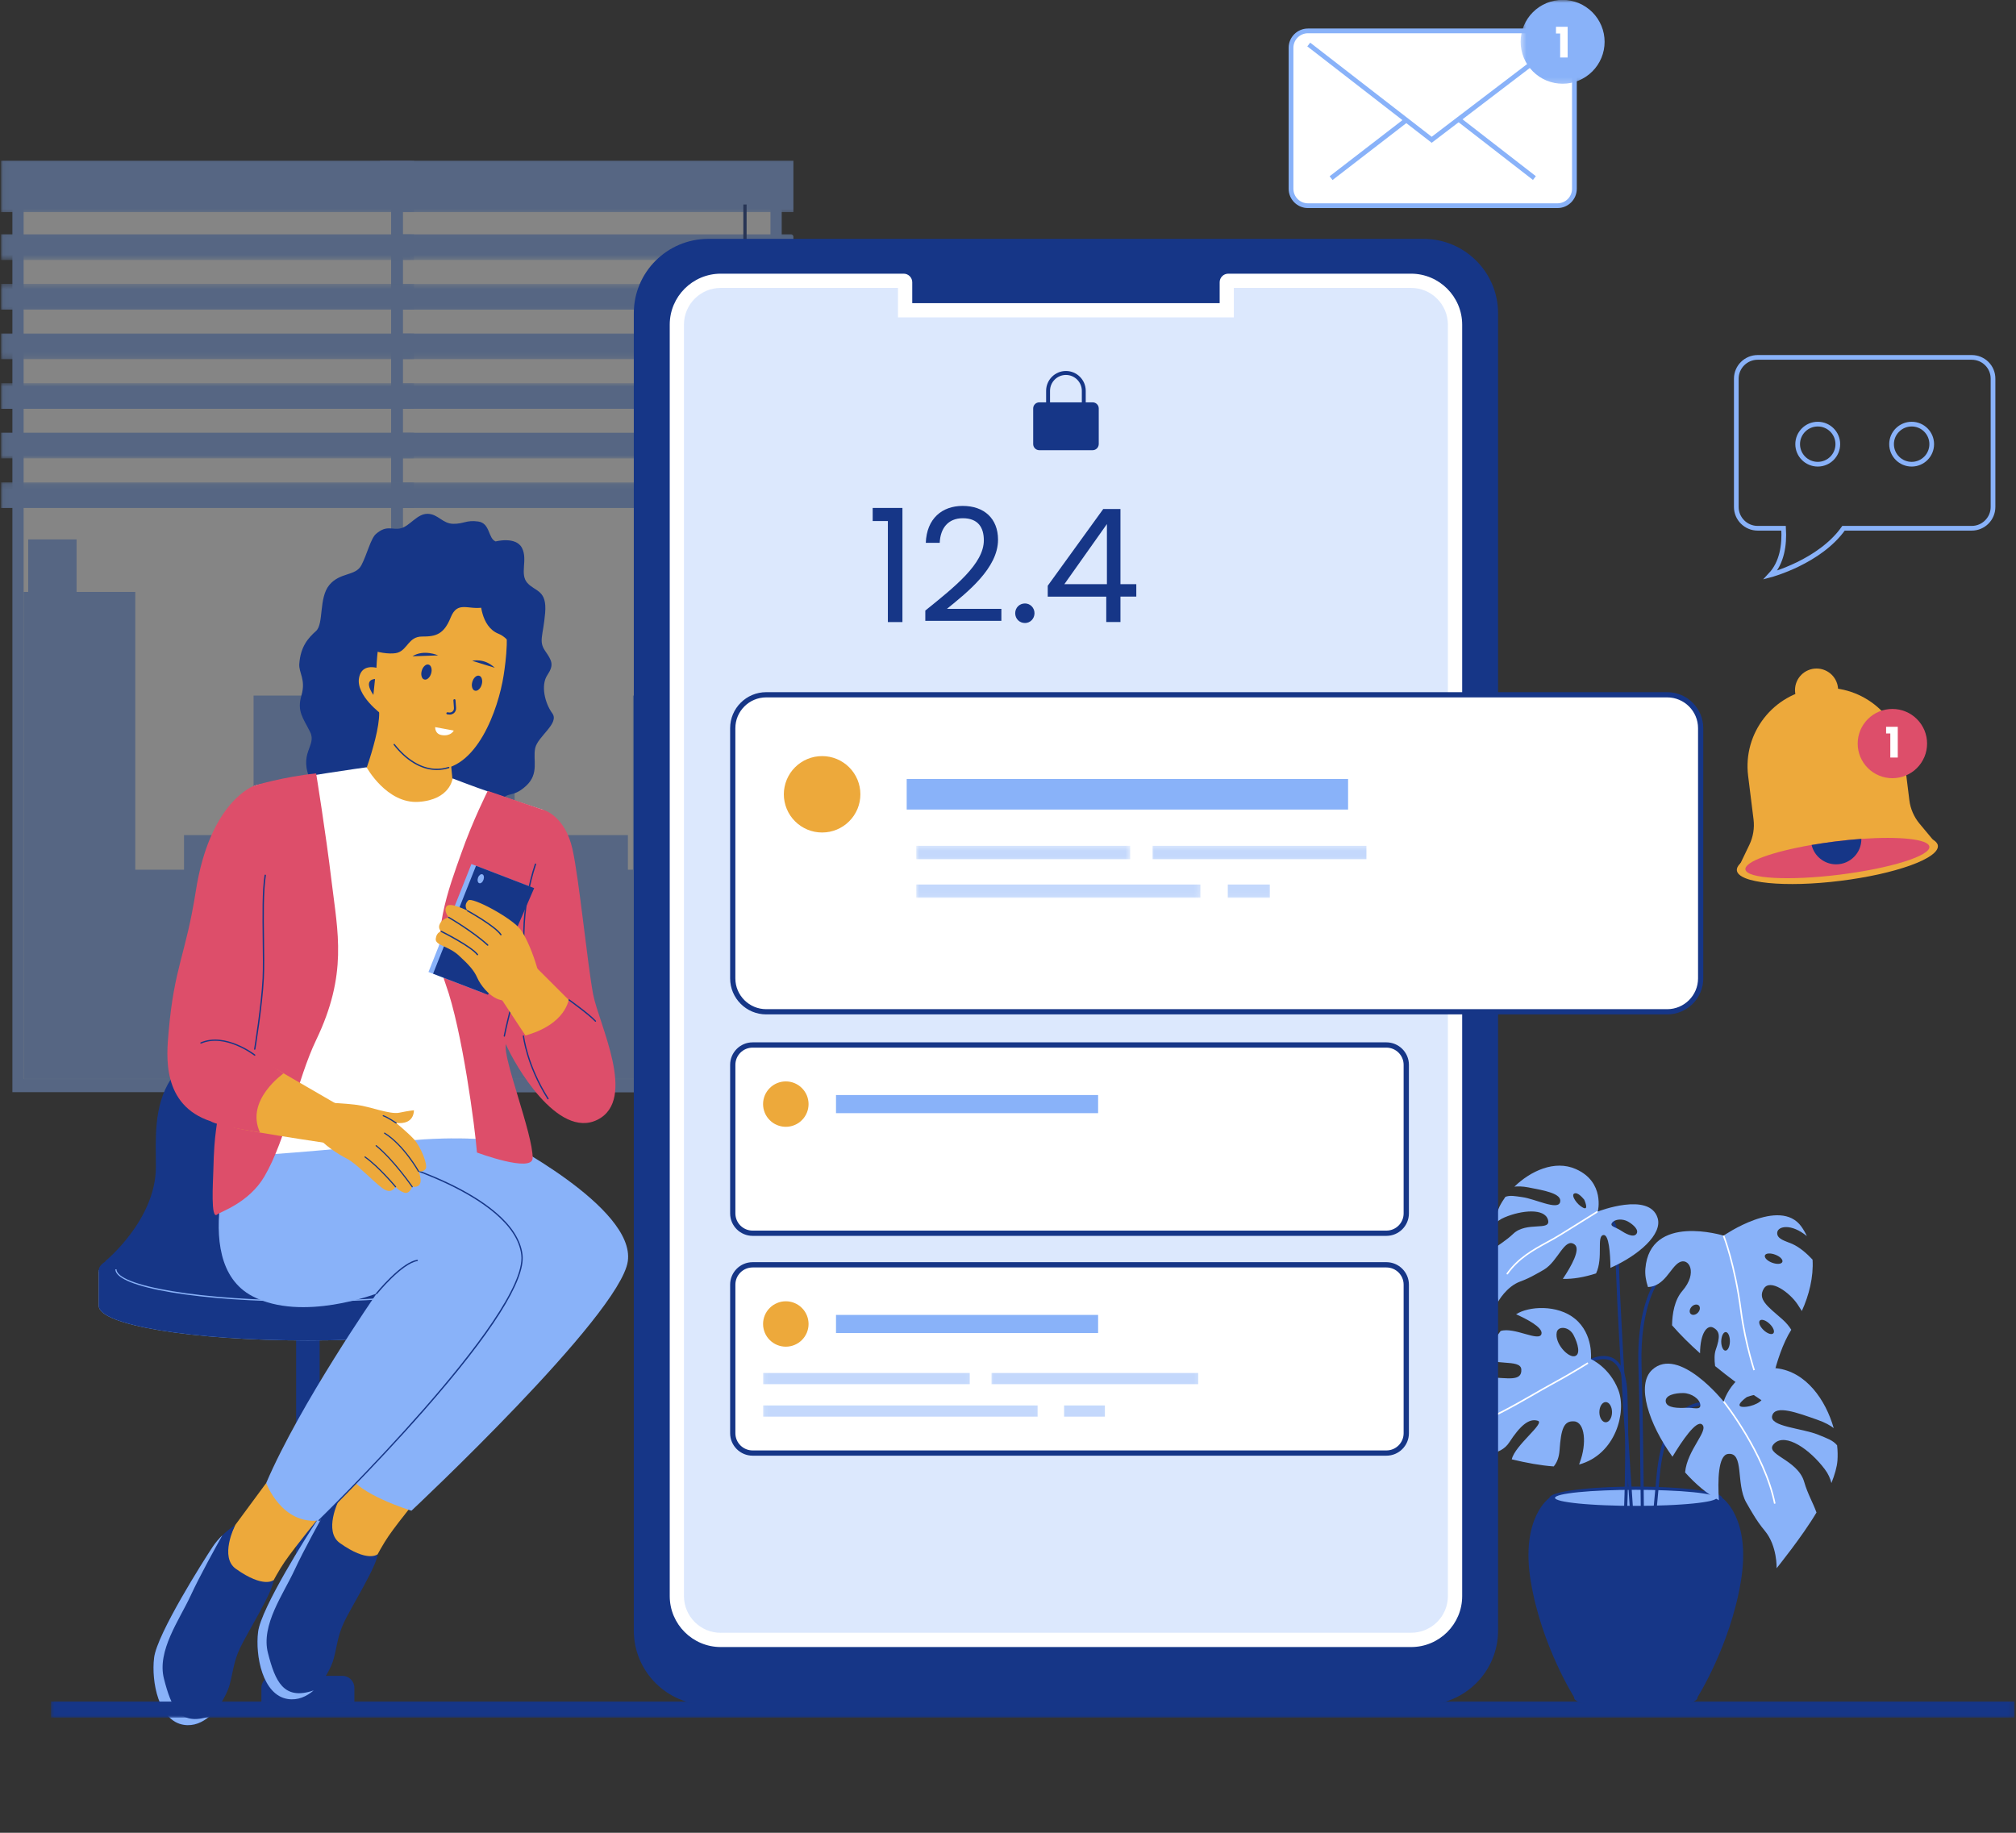 <svg width="352" height="320" viewBox="0 0 352 320" fill="none" xmlns="http://www.w3.org/2000/svg">
<rect x="0" y="0" width="352" height="320" fill="#333333" stroke="none"/>
<path d="M242.529 93.989V96.198H232.836V102.479C233.669 101.349 235.435 100.468 237.393 100.468C242.247 100.468 243.794 103.974 243.794 107.057C243.794 110.916 241.643 114.01 236.971 114.01C232.992 114.01 230.596 111.776 230.102 108.552H232.56C233.029 110.646 234.654 111.885 237.008 111.885C240.044 111.885 241.393 109.838 241.393 107.114C241.393 104.276 239.93 102.619 237.029 102.619C235.018 102.619 233.555 103.672 232.888 105.239H230.513V93.989H242.529Z" fill="#163687"/>
<path d="M271.943 35.917H228.375C226.745 35.917 225.422 34.599 225.422 32.974V8.349C225.422 6.724 226.745 5.406 228.375 5.406H271.943C273.573 5.406 274.896 6.724 274.896 8.349V32.974C274.901 34.599 273.578 35.917 271.943 35.917Z" fill="white"/>
<path d="M271.943 36.328H228.375C226.516 36.328 225 34.817 225 32.963V8.343C225 6.489 226.516 4.979 228.375 4.979H271.943C273.802 4.979 275.312 6.489 275.312 8.343V32.963C275.312 34.817 273.802 36.328 271.943 36.328ZM228.375 5.807C226.974 5.807 225.833 6.947 225.833 8.343V32.963C225.833 34.359 226.974 35.499 228.375 35.499H271.943C273.339 35.499 274.484 34.359 274.484 32.963V8.343C274.484 6.947 273.339 5.807 271.943 5.807H228.375Z" fill="#89B2F9"/>
<path d="M249.977 24.932L228.258 8.094L228.768 7.448L249.977 23.88L271.56 7.438L272.06 8.094L249.977 24.932Z" fill="#89B2F9"/>
<path d="M232.156 30.776L245.24 20.688L245.745 21.344L232.667 31.432L232.156 30.776Z" fill="#89B2F9"/>
<path d="M254.43 21.156L254.94 20.505L268.164 30.76L267.659 31.416L254.43 21.156Z" fill="#89B2F9"/>
<mask id="mask0_746_9389" style="mask-type:luminance" maskUnits="userSpaceOnUse" x="265" y="0" width="17" height="15">
<path d="M265.484 0H281.484V14.797H265.484V0Z" fill="white"/>
</mask>
<g mask="url(#mask0_746_9389)">
<path d="M280.169 7.302C280.169 7.782 280.122 8.256 280.029 8.729C279.935 9.198 279.794 9.657 279.612 10.099C279.424 10.547 279.201 10.969 278.935 11.365C278.664 11.766 278.362 12.136 278.023 12.474C277.68 12.813 277.31 13.12 276.909 13.386C276.508 13.651 276.086 13.88 275.643 14.063C275.195 14.245 274.737 14.386 274.268 14.479C273.794 14.573 273.32 14.62 272.836 14.62C272.357 14.62 271.878 14.573 271.409 14.479C270.935 14.386 270.477 14.245 270.029 14.063C269.586 13.88 269.164 13.651 268.763 13.386C268.362 13.12 267.992 12.813 267.654 12.474C267.31 12.136 267.008 11.766 266.742 11.365C266.471 10.969 266.247 10.547 266.065 10.099C265.878 9.657 265.742 9.198 265.648 8.729C265.555 8.256 265.508 7.782 265.508 7.302C265.508 6.818 265.555 6.344 265.648 5.875C265.742 5.401 265.878 4.943 266.065 4.5C266.247 4.058 266.471 3.636 266.742 3.235C267.008 2.834 267.31 2.464 267.654 2.125C267.992 1.787 268.362 1.485 268.763 1.214C269.164 0.948 269.586 0.724 270.029 0.537C270.477 0.354 270.935 0.214 271.409 0.12C271.878 0.026 272.357 -0.021 272.836 -0.021C273.32 -0.021 273.794 0.026 274.268 0.12C274.737 0.214 275.195 0.354 275.643 0.537C276.086 0.724 276.508 0.948 276.909 1.214C277.31 1.485 277.68 1.787 278.023 2.125C278.362 2.464 278.664 2.834 278.935 3.235C279.201 3.636 279.424 4.058 279.612 4.5C279.794 4.943 279.935 5.401 280.029 5.875C280.122 6.344 280.169 6.818 280.169 7.302Z" fill="#89B2F9"/>
</g>
<path d="M272.409 5.849H271.68V4.677H273.716V10.041H272.409V5.849Z" fill="white"/>
<path d="M344.263 62.4H306.898C304.841 62.4 303.164 64.067 303.164 66.119V88.515C303.164 90.567 304.841 92.234 306.898 92.234H311.419C311.602 95.203 311.122 98.265 309.128 100.39C309.128 100.39 317.721 98.124 321.883 92.234H344.263C346.32 92.234 347.987 90.567 347.987 88.515V66.119C347.997 64.057 346.326 62.4 344.263 62.4ZM317.388 81.051C315.456 81.051 313.878 79.484 313.878 77.546C313.878 75.619 315.456 74.051 317.388 74.051C319.32 74.051 320.888 75.619 320.888 77.546C320.888 79.484 319.32 81.051 317.388 81.051ZM333.784 81.051C331.852 81.051 330.273 79.484 330.273 77.546C330.273 75.619 331.852 74.051 333.784 74.051C335.716 74.051 337.284 75.619 337.284 77.546C337.284 79.484 335.716 81.051 333.784 81.051Z" stroke="#89B2F9" stroke-width="0.821" stroke-miterlimit="10"/>
<path d="M320.94 120.484C320.94 120.979 320.846 121.458 320.654 121.922C320.466 122.38 320.19 122.786 319.841 123.14C319.487 123.489 319.081 123.76 318.617 123.953C318.159 124.146 317.674 124.239 317.18 124.239C316.68 124.239 316.201 124.146 315.737 123.953C315.273 123.76 314.867 123.489 314.518 123.14C314.164 122.786 313.893 122.38 313.701 121.922C313.508 121.458 313.414 120.979 313.414 120.484C313.414 119.984 313.508 119.505 313.701 119.041C313.893 118.583 314.164 118.177 314.518 117.823C314.867 117.474 315.273 117.203 315.737 117.01C316.201 116.817 316.68 116.724 317.18 116.724C317.674 116.724 318.159 116.817 318.617 117.01C319.081 117.203 319.487 117.474 319.841 117.823C320.19 118.177 320.466 118.583 320.654 119.041C320.846 119.505 320.94 119.984 320.94 120.484Z" fill="#EDA93B"/>
<path d="M338.357 147.646L335.164 143.818C334.185 142.641 333.565 141.214 333.378 139.703L332.435 132.094C331.503 124.594 324.659 119.266 317.143 120.193C309.633 121.12 304.299 127.958 305.227 135.453L306.174 143.068C306.362 144.578 306.107 146.115 305.451 147.49L303.289 151.99L338.357 147.646Z" fill="#EDA93B"/>
<path d="M338.358 147.646C338.389 147.906 338.306 148.182 338.113 148.464C337.921 148.75 337.619 149.037 337.207 149.333C336.801 149.63 336.285 149.927 335.676 150.224C335.061 150.521 334.358 150.813 333.567 151.099C332.775 151.38 331.91 151.656 330.968 151.922C330.03 152.188 329.035 152.432 327.983 152.667C326.931 152.896 325.843 153.109 324.718 153.297C323.593 153.49 322.457 153.656 321.306 153.797C320.155 153.943 319.009 154.057 317.874 154.146C316.738 154.234 315.629 154.297 314.551 154.328C313.478 154.359 312.452 154.359 311.473 154.333C310.499 154.307 309.593 154.25 308.754 154.167C307.916 154.083 307.166 153.974 306.499 153.833C305.832 153.698 305.259 153.537 304.791 153.349C304.317 153.162 303.957 152.953 303.697 152.724C303.442 152.495 303.296 152.25 303.264 151.99C303.233 151.729 303.311 151.453 303.504 151.172C303.697 150.885 303.999 150.594 304.41 150.302C304.822 150.005 305.332 149.708 305.947 149.412C306.561 149.115 307.264 148.823 308.056 148.537C308.848 148.25 309.712 147.979 310.65 147.714C311.593 147.448 312.587 147.203 313.639 146.969C314.692 146.74 315.78 146.526 316.9 146.333C318.025 146.146 319.166 145.979 320.317 145.833C321.468 145.693 322.613 145.578 323.749 145.49C324.884 145.401 325.994 145.339 327.067 145.307C328.145 145.276 329.171 145.276 330.145 145.302C331.124 145.328 332.03 145.38 332.869 145.469C333.707 145.552 334.457 145.662 335.124 145.802C335.791 145.938 336.358 146.099 336.832 146.287C337.301 146.474 337.666 146.682 337.921 146.912C338.181 147.141 338.322 147.385 338.358 147.646Z" fill="#EDA93B"/>
<path d="M336.874 147.828C337.072 149.427 330.046 151.62 321.176 152.719C312.306 153.818 304.952 153.406 304.754 151.797C304.592 150.453 309.488 148.703 316.301 147.526C317.618 147.297 319.014 147.088 320.452 146.906C322.025 146.713 323.546 146.573 324.988 146.463C331.707 146 336.717 146.505 336.874 147.828Z" fill="#DD4E6A"/>
<path d="M325 146.463V146.515C325 148.942 323.026 150.911 320.594 150.911C318.516 150.911 316.766 149.468 316.312 147.531C317.625 147.301 319.026 147.098 320.464 146.916C322.031 146.713 323.552 146.572 325 146.463Z" fill="#163687"/>
<path d="M336.474 129.828C336.474 130.224 336.438 130.62 336.359 131.005C336.281 131.396 336.167 131.776 336.016 132.141C335.859 132.505 335.672 132.854 335.453 133.188C335.234 133.516 334.979 133.823 334.698 134.104C334.417 134.385 334.115 134.635 333.781 134.854C333.453 135.073 333.104 135.26 332.734 135.411C332.37 135.568 331.99 135.682 331.599 135.755C331.208 135.833 330.812 135.875 330.417 135.875C330.021 135.875 329.625 135.833 329.234 135.755C328.844 135.682 328.464 135.568 328.099 135.411C327.729 135.26 327.38 135.073 327.052 134.854C326.719 134.635 326.417 134.385 326.135 134.104C325.854 133.823 325.599 133.516 325.38 133.188C325.156 132.854 324.974 132.505 324.818 132.141C324.667 131.776 324.552 131.396 324.474 131.005C324.396 130.62 324.359 130.224 324.359 129.828C324.359 129.432 324.396 129.036 324.474 128.646C324.552 128.26 324.667 127.88 324.818 127.51C324.974 127.146 325.156 126.797 325.38 126.469C325.599 126.135 325.854 125.833 326.135 125.552C326.417 125.271 326.719 125.021 327.052 124.797C327.38 124.578 327.729 124.391 328.099 124.24C328.464 124.089 328.844 123.974 329.234 123.896C329.625 123.818 330.021 123.781 330.417 123.781C330.812 123.781 331.208 123.818 331.599 123.896C331.99 123.974 332.37 124.089 332.734 124.24C333.104 124.391 333.453 124.578 333.781 124.797C334.115 125.021 334.417 125.271 334.698 125.552C334.979 125.833 335.234 126.135 335.453 126.469C335.672 126.797 335.859 127.146 336.016 127.51C336.167 127.88 336.281 128.26 336.359 128.646C336.438 129.036 336.474 129.432 336.474 129.828Z" fill="#DD4E6A"/>
<path d="M330.055 128.062H329.32V126.896H331.357V132.265H330.055V128.062Z" fill="white"/>
<path d="M296.396 296.404C296.396 296.534 296.323 296.664 296.188 296.789C296.047 296.914 295.844 297.039 295.573 297.159C295.302 297.273 294.969 297.388 294.578 297.497C294.182 297.602 293.734 297.701 293.234 297.794C292.734 297.883 292.188 297.966 291.599 298.039C291.01 298.107 290.391 298.169 289.734 298.216C289.083 298.268 288.406 298.305 287.714 298.331C287.021 298.357 286.318 298.367 285.609 298.367C284.901 298.367 284.203 298.357 283.505 298.331C282.812 298.305 282.135 298.268 281.484 298.216C280.828 298.169 280.208 298.107 279.62 298.039C279.031 297.966 278.484 297.883 277.984 297.794C277.484 297.701 277.036 297.602 276.646 297.497C276.25 297.388 275.917 297.273 275.646 297.159C275.375 297.039 275.172 296.914 275.031 296.789C274.896 296.664 274.828 296.534 274.828 296.404C274.828 296.279 274.896 296.148 275.031 296.023C275.172 295.898 275.375 295.773 275.646 295.654C275.917 295.539 276.25 295.424 276.646 295.315C277.036 295.211 277.484 295.112 277.984 295.018C278.484 294.93 279.031 294.846 279.62 294.773C280.208 294.706 280.828 294.643 281.484 294.596C282.135 294.544 282.812 294.508 283.505 294.482C284.203 294.456 284.901 294.445 285.609 294.445C286.318 294.445 287.021 294.456 287.714 294.482C288.406 294.508 289.083 294.544 289.734 294.596C290.391 294.643 291.01 294.706 291.599 294.773C292.188 294.846 292.734 294.93 293.234 295.018C293.734 295.112 294.182 295.211 294.578 295.315C294.969 295.424 295.302 295.539 295.573 295.654C295.844 295.773 296.047 295.898 296.188 296.023C296.323 296.148 296.396 296.279 296.396 296.404Z" fill="#163687"/>
<path d="M270.546 261.519C270.546 261.519 265.395 264.977 267.296 276.222C269.192 287.472 274.895 296.404 274.895 296.404H296.343C296.343 296.404 302.046 287.461 303.942 276.222C305.843 264.982 300.687 261.519 300.687 261.519H270.546Z" fill="#163687"/>
<path d="M300.682 261.519C300.682 261.649 300.583 261.779 300.391 261.904C300.198 262.029 299.911 262.154 299.536 262.269C299.156 262.389 298.693 262.503 298.141 262.613C297.594 262.717 296.969 262.816 296.271 262.91C295.568 262.998 294.807 263.081 293.984 263.149C293.161 263.222 292.297 263.285 291.38 263.331C290.469 263.383 289.526 263.42 288.552 263.446C287.583 263.472 286.604 263.482 285.615 263.482C284.625 263.482 283.646 263.472 282.677 263.446C281.708 263.42 280.766 263.383 279.849 263.331C278.938 263.285 278.068 263.222 277.245 263.149C276.422 263.081 275.661 262.998 274.964 262.91C274.26 262.816 273.635 262.717 273.089 262.613C272.536 262.503 272.073 262.389 271.698 262.269C271.318 262.154 271.031 262.029 270.839 261.904C270.646 261.779 270.547 261.649 270.547 261.519C270.547 261.394 270.646 261.264 270.839 261.139C271.031 261.014 271.318 260.889 271.698 260.769C272.073 260.654 272.536 260.54 273.089 260.43C273.635 260.326 274.26 260.227 274.964 260.133C275.661 260.045 276.422 259.962 277.245 259.889C278.068 259.821 278.938 259.758 279.849 259.712C280.766 259.66 281.708 259.623 282.677 259.597C283.646 259.571 284.625 259.561 285.615 259.561C286.604 259.561 287.583 259.571 288.552 259.597C289.526 259.623 290.469 259.66 291.38 259.712C292.297 259.758 293.161 259.821 293.984 259.889C294.807 259.962 295.568 260.045 296.271 260.133C296.969 260.227 297.594 260.326 298.141 260.43C298.693 260.54 299.156 260.654 299.536 260.769C299.911 260.889 300.198 261.014 300.391 261.139C300.583 261.264 300.682 261.394 300.682 261.519Z" fill="#163687"/>
<path d="M299.716 261.518C299.716 261.612 299.628 261.706 299.445 261.794C299.263 261.883 298.997 261.971 298.643 262.06C298.289 262.143 297.857 262.221 297.341 262.299C296.826 262.378 296.242 262.445 295.586 262.513C294.93 262.576 294.221 262.638 293.451 262.685C292.68 262.737 291.867 262.784 291.008 262.815C290.154 262.852 289.273 262.878 288.362 262.898C287.456 262.914 286.539 262.924 285.612 262.924C284.685 262.924 283.768 262.914 282.862 262.898C281.951 262.878 281.07 262.852 280.216 262.815C279.362 262.784 278.544 262.737 277.779 262.685C277.008 262.638 276.294 262.576 275.638 262.513C274.987 262.445 274.398 262.378 273.883 262.299C273.372 262.221 272.935 262.143 272.581 262.06C272.227 261.971 271.961 261.883 271.779 261.794C271.596 261.706 271.508 261.612 271.508 261.518C271.508 261.43 271.596 261.336 271.779 261.247C271.961 261.159 272.227 261.07 272.581 260.982C272.935 260.898 273.372 260.815 273.883 260.742C274.398 260.664 274.987 260.591 275.638 260.529C276.294 260.461 277.008 260.404 277.779 260.352C278.544 260.305 279.362 260.258 280.216 260.227C281.07 260.19 281.951 260.164 282.862 260.143C283.768 260.128 284.685 260.117 285.612 260.117C286.539 260.117 287.456 260.128 288.362 260.143C289.273 260.164 290.154 260.19 291.008 260.227C291.867 260.258 292.68 260.305 293.451 260.352C294.221 260.404 294.93 260.461 295.586 260.529C296.242 260.591 296.826 260.664 297.341 260.742C297.857 260.815 298.289 260.898 298.643 260.982C298.997 261.07 299.263 261.159 299.445 261.247C299.628 261.336 299.716 261.43 299.716 261.518Z" fill="#89B2F9"/>
<path d="M300.878 216.18L300.863 216.732C300.811 216.721 295.904 216.633 291.899 220.628C290.743 221.784 289.774 223.154 288.993 224.732C288.779 225.159 288.582 225.602 288.399 226.06C287.087 229.357 286.483 233.461 286.618 238.31C287.045 253.695 287.102 275.018 287.102 277.018H286.55C286.561 275.06 286.503 253.758 286.066 238.326C285.91 232.758 286.717 228.159 288.451 224.586C288.628 224.201 288.837 223.82 289.04 223.461C289.738 222.247 290.571 221.164 291.514 220.216C295.701 216.076 300.665 216.175 300.878 216.18Z" fill="#163687"/>
<path d="M300.943 215.738C300.943 215.738 288.083 211.759 287.286 221.514C287.203 222.54 287.375 223.618 287.745 224.717C290.661 224.602 291.64 221.3 293.193 220.415C294.87 219.472 296.515 222.196 293.734 225.404C292.37 226.983 291.984 229.368 291.943 231.394C293.416 233.087 295.099 234.743 296.833 236.285C296.859 232.68 298.109 231.264 299.12 231.795C300.338 232.43 300.359 233.43 299.562 235.712C299.318 236.441 299.323 237.456 299.463 238.514C299.458 238.524 299.458 238.524 299.474 238.524C304.265 242.446 308.656 245.196 308.656 245.196C308.656 245.196 309.765 236.91 312.765 232.175C312.385 231.566 311.885 230.951 311.245 230.384C308.541 228.029 306.87 226.842 307.958 225.009C309.031 223.18 312.474 225.649 313.864 227.743C314.13 228.144 314.375 228.529 314.604 228.899C315.854 226.17 316.667 222.967 316.479 219.93C315.536 218.925 314.292 217.79 312.911 217.175C311.76 216.675 310.177 216.347 310.312 215.175C310.448 214.081 312.75 213.576 315.484 215.821C315.224 215.248 314.901 214.691 314.521 214.154C310.776 208.936 300.943 215.738 300.943 215.738ZM302.047 234.217C302.031 235.113 301.677 235.826 301.265 235.816C300.854 235.816 300.526 235.076 300.531 234.191C300.552 233.295 300.896 232.576 301.312 232.576C301.734 232.581 302.062 233.316 302.047 234.217ZM296.463 229.186C296.078 229.597 295.521 229.696 295.213 229.41C294.911 229.123 294.979 228.566 295.364 228.154C295.75 227.743 296.307 227.654 296.614 227.93C296.916 228.217 296.849 228.779 296.463 229.186ZM309.63 232.795C309.344 233.102 308.578 232.847 307.932 232.233C307.281 231.618 306.984 230.868 307.276 230.566C307.562 230.264 308.328 230.514 308.974 231.134C309.625 231.753 309.922 232.493 309.63 232.795ZM311.208 220.326C311.062 220.722 310.255 220.779 309.417 220.467C308.578 220.154 308.021 219.587 308.161 219.186C308.307 218.8 309.104 218.743 309.943 219.055C310.792 219.368 311.349 219.93 311.208 220.326Z" fill="#89B2F9"/>
<path d="M306.411 240.076C306.396 240.024 304.625 234.904 303.839 228.883C302.771 220.701 300.839 215.836 300.812 215.789L301.068 215.69C301.083 215.737 303.031 220.628 304.109 228.852C304.896 234.847 306.651 239.935 306.667 239.993L306.411 240.076Z" fill="white"/>
<path d="M300.422 245.217L300.198 245.717C300.177 245.712 297.453 244.56 294.823 246.113C292.062 247.738 290.375 251.602 289.802 257.597C288.781 268.191 288.526 272.472 288.469 274.175H287.922C287.979 272.441 288.234 268.107 289.25 257.55C289.849 251.357 291.625 247.352 294.552 245.639C297.432 243.946 300.297 245.159 300.422 245.217Z" fill="#163687"/>
<path d="M320.765 252.347C320.015 251.446 318.989 251.128 317.452 250.493C314.655 249.347 308.885 249.097 309.431 247.165C309.978 245.217 313.869 246.68 317.327 247.894C318.687 248.368 319.582 248.889 320.171 249.347C318.78 244.441 315.353 239.477 310.161 238.894C302.869 238.071 300.957 244.717 300.957 244.717C300.957 244.717 293.114 234.889 288.468 239.17C285.635 241.779 287.885 248.618 292.02 254.342C293.687 251.571 296.161 247.925 297.166 248.696C298.489 249.717 294.567 253.113 294.223 257.081C296.046 259.118 298.077 260.847 300.124 261.946C299.911 258.524 299.978 254.081 301.718 253.857C304.577 253.498 303.062 259.008 304.874 262.285C305.379 263.18 305.754 263.811 306.041 264.285C306.666 265.337 307.364 266.347 308.145 267.279C310.343 269.925 310.202 273.811 310.202 273.811C310.202 273.811 314.681 268.279 317.166 264.081C316.598 262.472 315.619 260.831 315.025 258.764C313.874 254.701 307.796 253.972 309.801 252.029C311.806 250.092 316.056 253.118 318.609 256.519C319.213 257.311 319.572 258.139 319.77 258.936C320.343 257.503 320.739 256.149 320.827 254.998C320.885 254.17 320.869 253.274 320.765 252.347ZM294.421 245.795C293.145 245.857 291.01 245.883 290.843 244.727C290.687 243.587 292.504 243.201 293.921 243.227C295.332 243.248 296.786 244.248 296.879 245.274C296.968 246.295 295.697 245.727 294.421 245.795ZM304.286 245.639C302.692 245.545 304.989 243.93 304.989 243.93C305.582 243.727 307.161 243.133 307.655 243.863C308.155 244.587 305.879 245.727 304.286 245.639Z" fill="#89B2F9"/>
<path d="M309.753 262.56C307.992 253.784 300.924 244.873 300.852 244.784L301.065 244.612C301.138 244.701 308.247 253.659 310.018 262.503L309.753 262.56Z" fill="white"/>
<path d="M282.612 217.32C282.607 219.128 282.701 222.148 282.867 225.815C282.883 226.232 282.909 226.654 282.924 227.075C283.518 239.492 284.768 258.138 285.138 263.565L284.586 263.612C284.232 258.388 283.049 240.846 282.44 228.456C282.414 227.956 282.393 227.461 282.367 226.982C282.169 222.789 282.044 219.315 282.06 217.315C282.081 214.68 281.487 213.034 280.305 212.398C278.404 211.393 275.513 213.341 275.477 213.367L275.164 212.919C275.289 212.825 278.357 210.753 280.56 211.914C281.945 212.654 282.638 214.466 282.612 217.32Z" fill="#163687"/>
<path d="M261.802 210.695C261.417 211.487 261.156 212.539 260.984 213.721C261.417 213.268 261.974 212.857 262.693 212.555C265.698 211.284 269.703 210.914 270.286 212.976C270.87 215.039 266.547 213.18 264.203 215.43C263.01 216.575 261.724 217.289 260.719 218.133C260.734 221.883 261.573 227.284 261.573 227.284C261.573 227.284 262.99 224.643 265.469 223.737C266.349 223.419 267.203 223.018 268.026 222.555C268.406 222.351 268.896 222.081 269.578 221.68C272.062 220.211 273.188 215.95 274.948 217.299C276.021 218.117 274.339 221.107 272.875 223.289C274.661 223.346 276.682 222.982 278.677 222.336C279.984 219.57 278.703 215.794 279.969 215.633C280.932 215.508 281.161 218.883 281.193 221.367C286.156 219.159 290.302 215.487 289.427 212.664C288 208.028 278.984 211.528 278.984 211.528C278.984 211.528 280.292 206.377 275.12 204.107C271.443 202.487 267.234 204.456 264.417 207.19C264.984 207.117 265.792 207.117 266.865 207.32C269.635 207.857 272.786 208.388 272.401 209.888C272.01 211.388 268.083 209.325 265.776 209.013C264.51 208.841 263.703 208.659 262.854 208.961C262.438 209.544 262.083 210.127 261.802 210.695ZM281.479 213.492C281.943 212.841 283.297 212.742 284.245 213.278C285.188 213.81 286.25 214.773 285.708 215.461C285.146 216.164 283.734 215.331 282.911 214.789C282.089 214.252 281.021 214.133 281.479 213.492ZM274.865 208.388C275.479 208.101 276.297 209.101 276.609 209.461C276.609 209.461 277.51 211.424 276.417 210.867C275.323 210.315 274.25 208.685 274.865 208.388Z" fill="#89B2F9"/>
<path d="M263.189 222.518C263.157 222.518 263.121 222.508 263.1 222.492C263.032 222.451 263.022 222.362 263.064 222.305C265.022 219.555 267.595 218.143 270.085 216.774C270.855 216.357 271.647 215.919 272.397 215.451C275.501 213.524 278.746 211.498 278.746 211.498C278.814 211.456 278.897 211.472 278.939 211.539C278.98 211.602 278.96 211.685 278.897 211.727C278.897 211.727 275.647 213.753 272.543 215.68C271.788 216.149 270.991 216.586 270.215 217.013C267.751 218.362 265.204 219.758 263.288 222.461C263.262 222.492 263.23 222.518 263.189 222.518Z" fill="white"/>
<path d="M283.992 266.279H283.445C283.565 263.836 283.971 254.737 283.617 243.545C283.518 240.279 282.737 238.279 281.305 237.586C281.258 237.555 281.201 237.529 281.143 237.513C281.008 237.467 280.888 237.425 280.747 237.394C277.477 236.618 272.43 241.508 272.378 241.56L271.992 241.164C272.216 240.951 277.164 236.154 280.721 236.815C280.909 236.852 281.102 236.909 281.279 236.972C281.305 236.982 281.331 236.982 281.346 236.987C283.107 237.696 284.049 239.894 284.159 243.513C284.513 254.685 284.128 263.779 283.992 266.279Z" fill="#163687"/>
<path d="M282.573 242.706C281.047 238.711 277.781 237.294 277.781 237.294C277.781 237.294 278.26 232.93 274.995 230.253C271.938 227.742 266.901 228.044 264.714 229.471C266.521 230.279 269.406 231.753 269.151 232.878C268.807 234.398 264.401 231.633 262.016 232.388C261.062 233.648 260.083 235.159 259.24 236.695C260.339 238.706 265.484 237.154 265.625 239.081C265.781 241.289 263.094 240.549 260.203 240.503C258.969 240.477 257.922 240.852 257.135 241.294C255.255 245.237 251.406 250.904 251.406 250.904C251.406 250.904 255.37 252.419 260.234 253.815C261.458 253.602 262.724 253.06 263.516 251.846C265.464 248.852 266.99 247.591 268.51 248.065C269.833 248.477 264.51 252.331 263.958 254.799C266.49 255.409 269.052 255.883 271.286 256.034C271.797 255.424 272.208 254.539 272.302 253.216C272.562 249.487 273.031 248.018 274.88 248.169C276.724 248.336 277.094 252.013 275.828 255.378C275.786 255.492 275.745 255.596 275.714 255.706C282.115 253.945 284.036 246.539 282.573 242.706ZM258.797 245.482C258.255 245.482 257.818 245.117 257.818 244.669C257.818 244.227 258.255 243.857 258.797 243.857C259.328 243.857 259.766 244.216 259.766 244.669C259.766 245.112 259.328 245.482 258.797 245.482ZM274.896 236.794C273.755 237.008 271.427 234.555 271.812 232.617C272.036 231.492 273.927 231.56 274.734 233.076C275.536 234.602 276.042 236.586 274.896 236.794ZM280.365 248.326C279.755 248.326 279.255 247.539 279.255 246.565C279.255 245.596 279.745 244.799 280.365 244.799C280.974 244.799 281.464 245.586 281.464 246.565C281.464 247.539 280.974 248.326 280.365 248.326Z" fill="#89B2F9"/>
<path d="M256.177 249.273L256.094 249.008C259.984 247.768 264.255 245.315 267.693 243.341C268.771 242.721 269.781 242.143 270.667 241.659C274.349 239.664 277.151 237.883 277.188 237.867L277.333 238.096C277.307 238.112 274.49 239.904 270.797 241.904C269.911 242.378 268.901 242.961 267.823 243.586C264.38 245.565 260.089 248.034 256.177 249.273Z" fill="white"/>
<mask id="mask1_746_9389" style="mask-type:luminance" maskUnits="userSpaceOnUse" x="0" y="26" width="140" height="167">
<path d="M0.016 26.8H139.271V192.133H0.016V26.8Z" fill="white"/>
</mask>
<g mask="url(#mask1_746_9389)">
<mask id="mask2_746_9389" style="mask-type:luminance" maskUnits="userSpaceOnUse" x="-632" y="-270" width="1640" height="922">
<path d="M1007.21 -270H-631.992V651.6H1007.21V-270Z" fill="black" fill-opacity="0.4"/>
</mask>
<g mask="url(#mask2_746_9389)">
<mask id="mask3_746_9389" style="mask-type:luminance" maskUnits="userSpaceOnUse" x="-1" y="26" width="141" height="167">
<path d="M139.273 26.8H-0.727V192.133H139.273V26.8Z" fill="white"/>
</mask>
<g mask="url(#mask3_746_9389)">
<path d="M68.391 28.898H136.49V190.69H68.391V28.898Z" fill="#89B2F9"/>
<path d="M70.359 28.898H134.526V190.69H70.359V28.898Z" fill="#89B2F9"/>
<path d="M70.359 31.622H134.526V188.393H70.359V31.622Z" fill="white"/>
<path d="M134.526 121.445V188.383H70.359V103.346H71.156V94.18H79.594V103.346H89.854V151.852H98.359V145.805H109.635V151.852H110.51V121.445H121.193V113.904H128.146V121.445H134.526Z" fill="#89B2F9"/>
<mask id="mask4_746_9389" style="mask-type:luminance" maskUnits="userSpaceOnUse" x="65" y="27" width="75" height="11">
<path d="M65.938 27.039H139.172V37.466H65.938V27.039Z" fill="white"/>
</mask>
<g mask="url(#mask4_746_9389)">
<path d="M66.344 28.07H138.531V37.034H66.344V28.07Z" fill="#89B2F9"/>
</g>
<mask id="mask5_746_9389" style="mask-type:luminance" maskUnits="userSpaceOnUse" x="65" y="40" width="75" height="6">
<path d="M65.938 40.133H139.172V45.466H65.938V40.133Z" fill="white"/>
</mask>
<g mask="url(#mask5_746_9389)">
<path d="M138.12 45.398H66.755C66.526 45.398 66.344 45.216 66.344 44.987V41.325C66.344 41.096 66.526 40.914 66.755 40.914H138.12C138.349 40.914 138.531 41.096 138.531 41.325V44.987C138.531 45.216 138.349 45.398 138.12 45.398Z" fill="#89B2F9"/>
</g>
<mask id="mask6_746_9389" style="mask-type:luminance" maskUnits="userSpaceOnUse" x="65" y="49" width="75" height="6">
<path d="M65.938 49.466H139.172V54.799H65.938V49.466Z" fill="white"/>
</mask>
<g mask="url(#mask6_746_9389)">
<path d="M138.12 54.059H66.755C66.526 54.059 66.344 53.877 66.344 53.648V49.992C66.344 49.762 66.526 49.58 66.755 49.58H138.12C138.349 49.58 138.531 49.762 138.531 49.992V53.648C138.531 53.872 138.349 54.059 138.12 54.059Z" fill="#89B2F9"/>
</g>
<mask id="mask7_746_9389" style="mask-type:luminance" maskUnits="userSpaceOnUse" x="65" y="57" width="75" height="6">
<path d="M65.938 57.466H139.172V62.799H65.938V57.466Z" fill="white"/>
</mask>
<g mask="url(#mask7_746_9389)">
<path d="M138.12 62.715H66.755C66.526 62.715 66.344 62.533 66.344 62.304V58.648C66.344 58.419 66.526 58.236 66.755 58.236H138.12C138.349 58.236 138.531 58.419 138.531 58.648V62.304C138.531 62.533 138.349 62.715 138.12 62.715Z" fill="#89B2F9"/>
</g>
<mask id="mask8_746_9389" style="mask-type:luminance" maskUnits="userSpaceOnUse" x="65" y="66" width="75" height="7">
<path d="M65.938 66.8H139.172V72.133H65.938V66.8Z" fill="white"/>
</mask>
<g mask="url(#mask8_746_9389)">
<path d="M138.12 71.378H66.755C66.526 71.378 66.344 71.201 66.344 70.971V67.31C66.344 67.081 66.526 66.898 66.755 66.898H138.12C138.349 66.898 138.531 67.081 138.531 67.31V70.971C138.531 71.201 138.349 71.378 138.12 71.378Z" fill="#89B2F9"/>
</g>
<mask id="mask9_746_9389" style="mask-type:luminance" maskUnits="userSpaceOnUse" x="65" y="74" width="75" height="7">
<path d="M65.938 74.8H139.172V80.133H65.938V74.8Z" fill="white"/>
</mask>
<g mask="url(#mask9_746_9389)">
<path d="M138.12 80.045H66.755C66.526 80.045 66.344 79.862 66.344 79.633V75.977C66.344 75.743 66.526 75.565 66.755 75.565H138.12C138.349 75.565 138.531 75.743 138.531 75.977V79.633C138.531 79.857 138.349 80.045 138.12 80.045Z" fill="#89B2F9"/>
</g>
<mask id="mask10_746_9389" style="mask-type:luminance" maskUnits="userSpaceOnUse" x="65" y="84" width="75" height="6">
<path d="M65.938 84.133H139.172V89.466H65.938V84.133Z" fill="white"/>
</mask>
<g mask="url(#mask10_746_9389)">
<path d="M138.12 88.701H66.755C66.526 88.701 66.344 88.519 66.344 88.289V84.633C66.344 84.399 66.526 84.222 66.755 84.222H138.12C138.349 84.222 138.531 84.399 138.531 84.633V88.289C138.531 88.519 138.349 88.701 138.12 88.701Z" fill="#89B2F9"/>
</g>
<path d="M129.789 35.706H130.357V102.706H129.789V35.706Z" fill="#163687"/>
<path d="M129.367 102.289H130.789V106.669H129.367V102.289Z" fill="#163687"/>
<path d="M2.164 28.898H70.263V190.69H2.164V28.898Z" fill="#89B2F9"/>
<path d="M4.125 31.622H68.292V188.393H4.125V31.622Z" fill="white"/>
<path d="M68.292 121.445V188.383H4.125V103.346H4.922V94.18H13.37V103.346H23.62V151.852H32.13V145.805H43.406V151.852H44.276V121.445H54.964V113.904H61.917V121.445H68.292Z" fill="#89B2F9"/>
<mask id="mask11_746_9389" style="mask-type:luminance" maskUnits="userSpaceOnUse" x="0" y="27" width="73" height="11">
<path d="M0.016 27.039H72.604V37.466H0.016V27.039Z" fill="white"/>
</mask>
<g mask="url(#mask11_746_9389)">
<path d="M0.117 28.07H72.299V37.034H0.117V28.07Z" fill="#89B2F9"/>
</g>
<mask id="mask12_746_9389" style="mask-type:luminance" maskUnits="userSpaceOnUse" x="0" y="40" width="73" height="6">
<path d="M0.016 40.133H72.604V45.466H0.016V40.133Z" fill="white"/>
</mask>
<g mask="url(#mask12_746_9389)">
<path d="M0.117 40.914H72.299V45.398H0.117V40.914Z" fill="#89B2F9"/>
</g>
<mask id="mask13_746_9389" style="mask-type:luminance" maskUnits="userSpaceOnUse" x="0" y="49" width="73" height="6">
<path d="M0.016 49.466H72.604V54.799H0.016V49.466Z" fill="white"/>
</mask>
<g mask="url(#mask13_746_9389)">
<path d="M0.117 49.57H72.299V54.05H0.117V49.57Z" fill="#89B2F9"/>
</g>
<mask id="mask14_746_9389" style="mask-type:luminance" maskUnits="userSpaceOnUse" x="0" y="57" width="73" height="6">
<path d="M0.016 57.466H72.604V62.799H0.016V57.466Z" fill="white"/>
</mask>
<g mask="url(#mask14_746_9389)">
<path d="M0.117 58.236H72.299V62.715H0.117V58.236Z" fill="#89B2F9"/>
</g>
<mask id="mask15_746_9389" style="mask-type:luminance" maskUnits="userSpaceOnUse" x="0" y="66" width="73" height="7">
<path d="M0.016 66.8H72.604V72.133H0.016V66.8Z" fill="white"/>
</mask>
<g mask="url(#mask15_746_9389)">
<path d="M0.117 66.898H72.299V71.378H0.117V66.898Z" fill="#89B2F9"/>
</g>
<mask id="mask16_746_9389" style="mask-type:luminance" maskUnits="userSpaceOnUse" x="0" y="74" width="73" height="7">
<path d="M0.016 74.8H72.604V80.133H0.016V74.8Z" fill="white"/>
</mask>
<g mask="url(#mask16_746_9389)">
<path d="M0.117 75.555H72.299V80.034H0.117V75.555Z" fill="#89B2F9"/>
</g>
<mask id="mask17_746_9389" style="mask-type:luminance" maskUnits="userSpaceOnUse" x="0" y="84" width="73" height="6">
<path d="M0.016 84.133H72.604V89.466H0.016V84.133Z" fill="white"/>
</mask>
<g mask="url(#mask17_746_9389)">
<path d="M0.117 84.222H72.299V88.701H0.117V84.222Z" fill="#89B2F9"/>
</g>
</g>
</g>
</g>
<path d="M261.57 54.706V284.69C261.57 291.862 255.742 297.68 248.56 297.68H123.674C116.492 297.68 110.664 291.862 110.664 284.69V54.69C110.664 47.524 116.492 41.706 123.674 41.706H156.763C159.706 41.706 212.534 41.706 215.487 41.706H248.56C255.742 41.711 261.57 47.529 261.57 54.706Z" fill="#163687"/>
<path d="M255.302 56.701V278.675C255.302 283.581 251.307 287.571 246.391 287.571H125.849C120.932 287.571 116.938 283.581 116.938 278.675V56.68C116.938 51.779 120.932 47.784 125.849 47.784H157.786C158.609 47.784 159.281 48.456 159.281 49.284V52.93H212.958V49.284C212.958 48.456 213.63 47.784 214.458 47.784H246.391C251.297 47.795 255.302 51.789 255.302 56.701Z" fill="white"/>
<path d="M125.844 285.086C122.297 285.086 119.422 282.211 119.422 278.675V56.68C119.422 53.144 122.297 50.269 125.844 50.269H156.786V55.414H215.432V50.269H246.38C249.922 50.269 252.807 53.149 252.807 56.696V278.67C252.807 282.206 249.932 285.076 246.385 285.076H125.844V285.086Z" fill="#89B2F9" fill-opacity="0.3"/>
<path d="M18.312 220.258C18.312 220.258 27.219 213.05 27.219 203.727C27.219 194.41 25.318 180.107 53.807 180.107C82.297 180.107 80.396 194.41 80.396 203.727C80.396 213.05 89.297 220.258 89.297 220.258H18.312Z" fill="#163687"/>
<path d="M23.711 220.258C23.711 220.258 31.263 214.138 31.263 206.232C31.263 198.32 29.654 186.195 53.825 186.195C77.997 186.195 76.388 198.32 76.388 206.232C76.388 214.138 83.94 220.258 83.94 220.258H23.711Z" fill="#163687"/>
<path d="M51.703 228.628H55.812V297.315H51.703V228.628Z" fill="#163687"/>
<path d="M17.25 221.753V228.003C17.25 231.347 33.599 234.045 53.76 234.045C73.922 234.045 90.271 231.336 90.271 228.003V221.753H17.25Z" fill="#89B2F9"/>
<path d="M17.25 221.753V228.003C17.25 231.347 33.599 234.045 53.76 234.045C73.922 234.045 90.271 231.336 90.271 228.003V221.753H17.25Z" fill="#163687"/>
<path d="M90.271 221.753C90.271 221.951 90.213 222.149 90.099 222.347C89.979 222.545 89.802 222.738 89.573 222.93C89.338 223.128 89.047 223.316 88.703 223.508C88.354 223.696 87.953 223.883 87.495 224.066C87.037 224.248 86.526 224.425 85.963 224.602C85.396 224.774 84.787 224.946 84.12 225.107C83.453 225.274 82.745 225.43 81.984 225.587C81.229 225.738 80.427 225.883 79.578 226.024C78.734 226.165 77.849 226.295 76.922 226.42C76 226.545 75.042 226.665 74.047 226.774C73.052 226.883 72.026 226.988 70.974 227.081C69.917 227.17 68.838 227.258 67.734 227.331C66.63 227.41 65.505 227.477 64.359 227.535C63.219 227.592 62.057 227.639 60.885 227.675C59.714 227.717 58.531 227.743 57.339 227.764C56.151 227.785 54.958 227.79 53.76 227.79C52.568 227.79 51.375 227.785 50.182 227.764C48.995 227.743 47.812 227.717 46.641 227.675C45.469 227.639 44.307 227.592 43.161 227.535C42.021 227.477 40.896 227.41 39.792 227.331C38.688 227.258 37.604 227.17 36.552 227.081C35.495 226.988 34.474 226.883 33.479 226.774C32.484 226.665 31.526 226.545 30.599 226.42C29.677 226.295 28.792 226.165 27.943 226.024C27.099 225.883 26.297 225.738 25.537 225.587C24.781 225.43 24.068 225.274 23.406 225.107C22.74 224.946 22.125 224.774 21.562 224.602C21 224.425 20.49 224.248 20.031 224.066C19.573 223.883 19.172 223.696 18.823 223.508C18.474 223.316 18.188 223.128 17.953 222.93C17.719 222.738 17.547 222.545 17.427 222.347C17.312 222.149 17.25 221.951 17.25 221.753C17.25 221.555 17.312 221.357 17.427 221.16C17.547 220.967 17.719 220.769 17.953 220.576C18.188 220.383 18.474 220.191 18.823 220.003C19.172 219.811 19.573 219.623 20.031 219.441C20.49 219.258 21 219.081 21.562 218.91C22.125 218.732 22.74 218.566 23.406 218.399C24.068 218.232 24.781 218.076 25.537 217.925C26.297 217.769 27.099 217.623 27.943 217.482C28.792 217.342 29.677 217.212 30.599 217.087C31.526 216.962 32.484 216.842 33.479 216.732C34.474 216.623 35.495 216.519 36.552 216.43C37.604 216.337 38.688 216.248 39.792 216.175C40.896 216.097 42.021 216.035 43.161 215.977C44.307 215.92 45.469 215.868 46.641 215.831C47.812 215.795 48.995 215.764 50.182 215.743C51.375 215.727 52.568 215.717 53.76 215.717C54.958 215.717 56.151 215.727 57.339 215.743C58.531 215.764 59.714 215.795 60.885 215.831C62.057 215.868 63.219 215.92 64.359 215.977C65.505 216.035 66.63 216.097 67.734 216.175C68.838 216.248 69.917 216.337 70.974 216.43C72.026 216.519 73.052 216.623 74.047 216.732C75.042 216.842 76 216.962 76.922 217.087C77.849 217.212 78.734 217.342 79.578 217.482C80.427 217.623 81.229 217.769 81.984 217.925C82.745 218.076 83.453 218.232 84.12 218.399C84.787 218.566 85.396 218.732 85.963 218.91C86.526 219.081 87.037 219.258 87.495 219.441C87.953 219.623 88.354 219.811 88.703 220.003C89.047 220.191 89.338 220.383 89.573 220.576C89.802 220.769 89.979 220.967 90.099 221.16C90.213 221.357 90.271 221.555 90.271 221.753Z" fill="#163687"/>
<path d="M53.755 227.274C34.901 227.274 20.141 224.8 20.141 221.623H20.344C20.344 223.024 23.885 224.42 30.078 225.436C36.406 226.488 44.812 227.061 53.755 227.061C62.708 227.061 71.115 226.488 77.438 225.436C83.62 224.41 87.167 223.024 87.167 221.623H87.375C87.375 224.8 72.615 227.274 53.755 227.274Z" fill="#89B2F9"/>
<path d="M61.885 297.352H45.641V294.685C45.641 293.534 46.578 292.602 47.729 292.602H59.786C60.938 292.602 61.875 293.534 61.875 294.685V297.352H61.885Z" fill="#163687"/>
<path d="M64.628 254.43L59.211 261.773L55.742 269.117L58.279 274.268L63.779 275.622C63.779 275.622 65.982 270.898 67.841 268.201C69.695 265.497 74.352 259.841 74.352 259.841L64.628 254.43Z" fill="#EDA93B"/>
<path d="M65.924 271.373C65.866 273.341 61.189 280.826 60.064 283.253C58.939 285.664 58.882 287.3 58.262 289.612C57.887 291.008 56.653 293.519 54.767 295.149C53.522 296.227 52.002 296.925 50.246 296.654C45.851 295.982 44.559 289.112 45.064 284.946C45.575 280.784 53.752 267.888 55.33 265.524C55.84 264.763 56.423 264.107 56.991 263.555C58.106 262.466 59.127 261.841 59.215 261.784C59.085 262.039 56.486 267.378 59.33 269.404C64.231 272.894 65.924 271.373 65.924 271.373Z" fill="#163687"/>
<path d="M54.767 295.144C53.522 296.216 52.002 296.914 50.246 296.644C45.851 295.972 44.559 289.102 45.064 284.935C45.575 280.779 53.752 267.878 55.33 265.519C55.84 264.753 56.423 264.097 56.991 263.55C56.054 265.206 53.069 270.571 51.439 274.097C49.491 278.326 45.522 283.722 46.788 288.623C48.048 293.503 49.486 296.956 54.767 295.144Z" fill="#89B2F9"/>
<path d="M87.294 198.716C87.294 198.716 110.977 210.758 109.617 220.211C108.263 229.664 71.841 263.768 71.841 263.768C71.841 263.768 62.258 260.841 60.904 257.352C59.544 253.867 85.034 221.669 85.034 221.669L52.445 198.602L87.294 198.716Z" fill="#89B2F9"/>
<path d="M46.479 258.936L41.062 266.279L37.594 273.623L40.135 278.774L45.635 280.128C45.635 280.128 47.839 275.404 49.693 272.706C51.552 270.003 56.203 264.342 56.203 264.342L46.479 258.936Z" fill="#EDA93B"/>
<path d="M47.767 275.878C47.71 277.846 43.033 285.331 41.908 287.758C40.778 290.169 40.72 291.805 40.106 294.117C39.726 295.513 38.496 298.023 36.611 299.654C35.361 300.732 33.845 301.43 32.09 301.159C27.694 300.482 26.403 293.617 26.908 289.451C27.413 285.289 35.595 272.393 37.173 270.029C37.684 269.263 38.267 268.607 38.83 268.06C39.95 266.966 40.97 266.346 41.059 266.289C40.929 266.539 38.33 271.883 41.173 273.909C46.08 277.398 47.767 275.878 47.767 275.878Z" fill="#163687"/>
<path d="M36.611 299.649C35.361 300.722 33.845 301.42 32.09 301.149C27.694 300.477 26.403 293.607 26.908 289.44C27.413 285.279 35.595 272.383 37.173 270.019C37.684 269.258 38.267 268.602 38.83 268.05C37.897 269.711 34.913 275.076 33.283 278.602C31.335 282.826 27.366 288.227 28.632 293.123C29.887 298.008 31.33 301.461 36.611 299.649Z" fill="#89B2F9"/>
<path d="M41.785 197.117C41.785 197.117 32.332 220.159 44.072 226.315C52.764 230.878 65.759 225.846 65.759 225.846C65.759 225.846 52.395 245.096 46.478 258.935C46.478 258.935 49.181 266.253 55.728 265.466C55.728 265.466 92.374 229.784 91.134 219.096C89.895 208.404 52.452 198.607 52.452 198.607L41.785 197.117Z" fill="#89B2F9"/>
<path d="M55.724 265.581C55.688 265.581 55.661 265.576 55.641 265.55C55.599 265.498 55.599 265.435 55.641 265.383C56.01 265.034 92.234 229.623 91.016 219.102C90.38 213.633 83.682 209.362 78.177 206.748C72.193 203.899 66.276 202.342 66.219 202.326C66.162 202.31 66.12 202.243 66.135 202.185C66.151 202.128 66.219 202.086 66.276 202.102C66.333 202.118 72.266 203.685 78.266 206.534C83.823 209.175 90.588 213.493 91.24 219.071C91.755 223.539 85.943 232.722 73.969 246.357C65.057 256.498 55.885 265.451 55.797 265.539C55.781 265.576 55.745 265.581 55.724 265.581Z" fill="#163687"/>
<path d="M87.984 113.664L87.12 116.888L84.359 131.742L86.448 130.904L87.984 113.664Z" fill="#163687"/>
<path d="M86.542 94.534C86.542 94.534 90.078 93.597 91.141 95.675C92.198 97.748 90.688 100.227 92.078 101.779C93.464 103.331 95.526 102.966 95.183 107.018C94.839 111.076 94.005 111.925 95.193 113.659C96.375 115.388 96.771 116.06 95.568 117.867C94.37 119.675 95.151 122.789 96.433 124.545C97.724 126.3 93.891 128.565 93.448 130.617C93.005 132.659 94.198 135.071 91.844 137.222C89.495 139.373 88.641 138.123 87.589 139.742C86.537 141.357 88.255 143.94 86.156 143.935C84.063 143.925 75.86 149.456 71.537 148.076C67.214 146.696 64.787 142.487 62.016 143.367C59.25 144.242 57.651 142.643 57.672 140.586C57.688 138.524 55.302 138.534 54.349 136.55C51.907 131.456 55.386 130.279 54.151 127.805C52.917 125.326 51.818 124.201 52.63 121.43C53.443 118.654 52.157 117.482 52.255 115.961C52.459 112.935 53.771 111.425 55.172 110.18C56.568 108.93 55.625 104.378 57.505 102.133C59.386 99.883 62.084 100.612 63.094 98.695C64.104 96.774 64.714 94.034 65.651 93.222C67.573 91.555 68.495 92.628 70.031 92.227C71.568 91.826 72.834 89.685 74.662 89.711C76.485 89.732 77.25 91.425 79.12 91.456C80.995 91.487 81.422 90.753 83.505 91.055C85.615 91.357 85.203 94.024 86.542 94.534Z" fill="#163687"/>
<path d="M78.682 132.717C78.682 132.717 79.516 142.295 80.031 143.784C80.547 145.29 68.088 143.17 65.526 142.154C62.958 141.128 62.219 138.977 62.219 138.977C62.219 138.977 66.812 127.712 66.141 123.654C65.458 119.592 78.682 132.717 78.682 132.717Z" fill="#EDA93B"/>
<path d="M75.886 134.336C70.443 134.065 66.99 127.654 65.964 121.914C64.938 116.17 66.406 96.461 78.318 97.92C90.219 99.388 88.828 112.232 87.927 117.982C87.021 123.732 83.25 134.696 75.886 134.336Z" fill="#EDA93B"/>
<path d="M87.265 101.253C87.265 101.253 87.01 105.591 84.364 106.06C81.718 106.529 79.895 104.831 78.692 107.81C77.494 110.784 76.072 111.149 73.703 111.138C71.338 111.133 71.182 113.388 69.437 113.956C67.697 114.519 61.63 113.404 61.76 110.269C61.885 107.133 67.51 96.534 67.51 96.534C67.51 96.534 71.421 94.039 71.994 93.789C72.572 93.534 76.88 93.341 78.15 93.435C79.432 93.534 86.239 97.987 86.182 98.159C86.135 98.341 87.265 101.253 87.265 101.253Z" fill="#163687"/>
<path d="M83.875 104.722C83.875 104.722 83.875 109.394 87.031 110.649C90.188 111.904 92.719 118.722 92.719 118.722L91.958 102.206L88.802 95.139L86.526 95.394L83.875 104.722Z" fill="#163687"/>
<path d="M76.244 134.451C76.124 134.451 76.004 134.451 75.89 134.44C73.395 134.315 70.859 132.769 68.739 130.065C68.697 130.019 68.702 129.946 68.754 129.904C68.801 129.862 68.879 129.873 68.916 129.92C70.999 132.56 73.478 134.086 75.895 134.211C76.728 134.253 77.541 134.144 78.322 133.899C78.379 133.883 78.442 133.914 78.468 133.972C78.484 134.029 78.452 134.097 78.395 134.123C77.697 134.342 76.973 134.451 76.244 134.451Z" fill="#163687"/>
<path d="M66.77 116.93C66.77 116.93 63.281 115.274 62.692 118.352C62.109 121.43 66.651 124.727 66.651 124.727L66.77 116.93Z" fill="#EDA93B"/>
<path d="M65.482 118.555C65.482 118.555 63.284 118.539 65.195 121.336L65.482 118.555Z" fill="#163687"/>
<path d="M83.667 117.987C83.896 118.05 84.052 118.232 84.135 118.534C84.224 118.836 84.213 119.164 84.109 119.524C84.005 119.883 83.838 120.164 83.604 120.373C83.37 120.581 83.141 120.654 82.912 120.586C82.688 120.524 82.531 120.336 82.443 120.039C82.354 119.737 82.365 119.409 82.469 119.05C82.573 118.691 82.745 118.409 82.974 118.201C83.208 117.993 83.443 117.92 83.667 117.987Z" fill="#163687"/>
<path d="M74.838 116.039C75.062 116.102 75.219 116.289 75.307 116.586C75.396 116.888 75.385 117.216 75.281 117.576C75.177 117.935 75.005 118.216 74.776 118.425C74.542 118.633 74.307 118.706 74.083 118.638C73.854 118.576 73.698 118.393 73.615 118.091C73.526 117.789 73.537 117.461 73.641 117.102C73.745 116.742 73.912 116.461 74.146 116.253C74.38 116.044 74.609 115.971 74.838 116.039Z" fill="#163687"/>
<path d="M75.986 126.956L79.231 127.555C79.231 127.555 78.751 128.576 77.173 128.352C75.892 128.175 75.986 126.956 75.986 126.956Z" fill="white"/>
<path d="M78.523 124.769C78.476 124.769 78.424 124.769 78.377 124.758L78.096 124.727C77.997 124.712 77.924 124.618 77.94 124.524C77.955 124.425 78.049 124.347 78.148 124.368L78.424 124.399C78.648 124.43 78.872 124.357 79.033 124.201C79.2 124.045 79.278 123.831 79.263 123.613L79.164 122.274C79.158 122.175 79.231 122.087 79.335 122.076C79.434 122.066 79.528 122.144 79.533 122.248L79.632 123.587C79.658 123.925 79.533 124.243 79.289 124.482C79.075 124.659 78.804 124.769 78.523 124.769Z" fill="#163687"/>
<path d="M76.505 114.43C76.505 114.43 74.005 113.315 72.016 114.586L76.505 114.43Z" fill="#163687"/>
<path d="M82.445 115.373C82.445 115.373 84.549 114.826 86.393 116.597L82.445 115.373Z" fill="#163687"/>
<path d="M94.945 141.425C90.935 145.076 91.591 155.847 91.471 162.54C91.346 169.253 89.242 175.014 88.06 180.878C86.878 186.769 87.393 199.102 87.393 199.102C87.393 199.102 77.669 198.16 69.326 199.43C61.008 200.675 39.82 202.087 39.82 202.087C39.82 202.087 42.477 190.035 43.419 184.686C44.367 179.363 44.211 171.847 43.732 167.441C43.273 163.061 43.575 158.191 43.575 153.024C43.575 147.857 44.404 137.18 44.404 137.18C46.69 136.566 56.737 135.024 61.971 134.253C63.237 134.066 64.008 133.967 64.008 133.967C64.008 133.967 67.529 140.363 73.076 140.003C78.617 139.644 79.029 135.91 79.029 135.91C79.591 136.133 80.315 136.41 81.122 136.712C86.924 138.904 94.945 141.425 94.945 141.425Z" fill="white"/>
<path d="M55.197 135.039C55.197 135.039 56.849 145.148 57.906 153.966C58.968 162.789 60.734 170.07 55.197 181.591C51.963 188.31 49.942 198.987 46.156 205.424C43.447 210.039 38.421 211.596 37.927 212.039C36.749 213.096 37.203 206.305 37.249 204.378C37.416 197.305 37.874 197.232 38.583 190.643C39.291 184.055 42.119 153.727 42.119 153.727L44.395 137.174C44.401 137.174 49.427 135.622 55.197 135.039Z" fill="#DD4E6A"/>
<path d="M61.959 200.316C61.959 200.316 43.928 197.706 40.647 196.81C40.631 196.81 40.621 196.805 40.605 196.805C37.392 195.92 35.043 193.06 34.777 189.748C34.715 188.868 34.756 187.92 34.944 186.894C35.772 182.42 44.142 184.383 44.386 184.441H44.397L58.761 192.758L61.959 200.316Z" fill="#EDA93B"/>
<path d="M50.99 147.815L44.396 137.18C44.396 137.18 36.667 139.805 34.193 155.544C32.438 166.768 30.422 168.742 29.438 180.221C29.089 184.227 28.162 192.94 36.808 195.779C36.881 195.826 36.949 195.867 37.021 195.898C39.011 196.779 45.396 197.716 45.396 197.716C42.761 192.102 49.501 187.424 49.501 187.424L45.126 184.503L45.053 184.487C45.094 184.497 45.126 184.503 45.126 184.503L49.657 161.669L50.99 147.815Z" fill="#DD4E6A"/>
<path d="M57.125 192.519C57.125 192.519 60.052 192.618 62.344 192.914C64.641 193.211 68.094 194.623 69.734 194.274C71.38 193.93 72.266 193.852 72.266 193.852C72.266 193.852 72.432 196.44 69.146 196.055C69.146 196.055 71.042 197.597 72.245 198.873C73.443 200.144 74.792 203.472 74.307 204.107C73.823 204.737 73.062 204.493 73.062 204.493C73.062 204.493 74.438 207.565 71.963 207.19C71.963 207.19 71.521 208.586 70.526 208.216C69.531 207.847 69.068 207.201 69.068 207.201C69.068 207.201 68.396 208.659 66.776 207.461C65.156 206.263 62.25 203.164 60.589 202.31C58.927 201.456 56.594 199.956 55 198.008L57.125 192.519Z" fill="#EDA93B"/>
<path d="M69.067 207.316C69.036 207.316 69.01 207.295 68.994 207.279C68.963 207.248 66.052 203.759 63.677 202.087C63.63 202.055 63.619 201.988 63.651 201.946C63.687 201.899 63.75 201.889 63.791 201.925C66.192 203.608 69.119 207.118 69.151 207.149C69.182 207.191 69.182 207.259 69.135 207.29C69.119 207.305 69.093 207.316 69.067 207.316Z" fill="#163687"/>
<path d="M71.973 207.305C71.942 207.305 71.911 207.289 71.895 207.263C71.859 207.216 68.614 202.529 65.614 200.112C65.572 200.076 65.567 200.013 65.598 199.972C65.629 199.93 65.697 199.919 65.739 199.956C68.76 202.388 72.025 207.102 72.056 207.149C72.093 207.201 72.072 207.258 72.036 207.289C72.01 207.294 71.994 207.305 71.973 207.305Z" fill="#163687"/>
<path d="M73.073 204.607C73.042 204.607 73 204.591 72.985 204.555C72.959 204.508 70.412 199.987 67.099 197.935C67.047 197.904 67.032 197.847 67.063 197.795C67.099 197.748 67.157 197.732 67.204 197.763C70.558 199.841 73.141 204.409 73.162 204.456C73.188 204.508 73.172 204.565 73.12 204.597C73.105 204.607 73.089 204.607 73.073 204.607Z" fill="#163687"/>
<path d="M69.154 196.169C69.139 196.169 69.113 196.164 69.097 196.154C69.082 196.148 67.733 195.211 66.879 194.898C66.832 194.883 66.795 194.825 66.821 194.768C66.837 194.721 66.894 194.685 66.951 194.711C67.832 195.029 69.165 195.95 69.222 195.992C69.269 196.023 69.279 196.091 69.248 196.127C69.222 196.154 69.186 196.169 69.154 196.169Z" fill="#163687"/>
<path d="M44.482 184.331C44.456 184.331 44.43 184.326 44.404 184.31C44.357 184.269 39.341 180.394 35.128 182.206C35.07 182.232 35.003 182.206 34.977 182.149C34.956 182.091 34.977 182.029 35.034 182.003C39.378 180.133 44.498 184.086 44.544 184.128C44.596 184.17 44.602 184.243 44.56 184.289C44.555 184.315 44.513 184.331 44.482 184.331Z" fill="#163687"/>
<path d="M85.162 138.092C85.162 138.092 82.547 143.258 80.511 149.061C78.469 154.863 74.912 163.837 77.813 171.837C80.714 179.826 82.964 197.076 83.277 201.227C83.277 201.227 92.959 204.842 93.001 202.201C93.079 198.061 87.709 184.587 88.334 182.337C89.355 178.654 91.318 171.993 91.714 167.29C92.105 162.592 91.402 155.691 94.303 150.441C97.204 145.191 94.943 141.425 94.943 141.425C94.943 141.425 87.834 139.035 85.162 138.092Z" fill="#DD4E6A"/>
<path d="M44.469 183.284C44.459 183.284 44.453 183.284 44.453 183.284C44.386 183.273 44.344 183.216 44.365 183.148C44.38 183.075 45.61 175.544 45.844 170.81C45.932 168.971 45.901 166.56 45.865 164.008C45.818 159.852 45.761 155.549 46.193 152.799C46.203 152.737 46.261 152.695 46.328 152.706C46.391 152.711 46.432 152.768 46.427 152.836C46 155.56 46.047 159.852 46.104 164.003C46.136 166.56 46.172 168.971 46.078 170.82C45.849 175.56 44.61 183.112 44.594 183.185C44.578 183.242 44.526 183.284 44.469 183.284Z" fill="#163687"/>
<path d="M65.755 225.962C65.734 225.962 65.708 225.957 65.682 225.936C65.635 225.899 65.625 225.821 65.667 225.774C65.677 225.759 66.76 224.42 68.172 223.05C70.078 221.196 71.651 220.154 72.833 219.957C72.901 219.951 72.958 219.988 72.964 220.045C72.974 220.113 72.932 220.17 72.875 220.181C70.146 220.628 65.891 225.863 65.849 225.92C65.823 225.946 65.792 225.962 65.755 225.962Z" fill="#163687"/>
<path d="M94.947 141.425C94.947 141.425 98.655 142.43 99.962 148.279C101.129 153.524 102.577 168.456 103.572 173.644C104.566 178.826 111.311 191.961 104.343 195.493C97.379 199.019 89.796 185.769 88.332 182.331C84.848 174.144 86.103 163.706 86.103 163.706L91.077 141.857L94.947 141.425Z" fill="#DD4E6A"/>
<path d="M88.062 181.003C88.051 181.003 88.046 181.003 88.036 181.003C87.973 180.987 87.937 180.93 87.947 180.868C88.301 179.092 88.76 177.279 89.197 175.529C90.223 171.441 91.275 167.211 91.359 162.55C91.421 158.789 92.161 154.524 93.385 150.842C93.405 150.784 93.468 150.753 93.536 150.769C93.593 150.784 93.624 150.852 93.609 150.914C92.395 154.576 91.655 158.816 91.588 162.55C91.504 167.232 90.447 171.477 89.416 175.576C88.984 177.326 88.53 179.133 88.166 180.909C88.161 180.961 88.109 181.003 88.062 181.003Z" fill="#163687"/>
<path d="M92.469 154.774L84.406 173.389L74.812 169.706L82.312 150.857L92.469 154.774Z" fill="#89B2F9"/>
<path d="M93.268 155.065L85.206 173.69L75.617 170.008L83.117 151.159L93.268 155.065Z" fill="#163687"/>
<path d="M84.21 152.649C84.346 152.695 84.434 152.81 84.476 152.997C84.517 153.18 84.497 153.378 84.424 153.591C84.351 153.805 84.242 153.971 84.096 154.091C83.95 154.211 83.809 154.247 83.674 154.201C83.544 154.154 83.455 154.039 83.413 153.857C83.372 153.675 83.387 153.477 83.46 153.258C83.533 153.044 83.648 152.878 83.794 152.758C83.939 152.643 84.08 152.607 84.21 152.649Z" fill="#89B2F9"/>
<path d="M94.403 173.815C94.945 171.154 92.465 164.435 90.929 162.346C89.398 160.258 82.413 156.56 81.762 157.2C80.82 158.128 81.637 159.013 81.637 159.013C81.637 159.013 78.58 157.435 77.976 158.242C77.367 159.044 78.367 160.18 78.367 160.18C78.367 160.18 77.267 160.341 76.814 161.263C76.361 162.18 77.07 162.622 77.07 162.622C77.07 162.622 76.231 162.695 76.085 163.888C75.934 165.075 78.221 165.117 80.08 166.799C81.934 168.482 82.799 169.508 83.309 170.669C83.924 172.075 85.32 173.716 86.726 174.362C88.132 175.018 94.017 175.69 94.403 173.815Z" fill="#EDA93B"/>
<path d="M93.409 168.695L101.586 176.867L94.773 185.388L86.883 173.43L93.409 168.695Z" fill="#EDA93B"/>
<path d="M87.461 163.31C87.419 163.31 87.383 163.294 87.362 163.263C86.409 161.81 81.623 159.143 81.581 159.117C81.524 159.086 81.508 159.024 81.539 158.966C81.576 158.904 81.638 158.888 81.695 158.925C81.893 159.029 86.57 161.638 87.56 163.138C87.591 163.19 87.576 163.263 87.524 163.294C87.503 163.305 87.482 163.31 87.461 163.31Z" fill="#163687"/>
<path d="M85.156 165.128C85.13 165.128 85.099 165.117 85.073 165.091C82.599 162.794 78.344 160.299 78.292 160.279C78.235 160.242 78.219 160.18 78.25 160.122C78.281 160.065 78.349 160.044 78.406 160.081C78.448 160.101 82.729 162.607 85.229 164.919C85.276 164.961 85.276 165.034 85.24 165.086C85.219 165.117 85.188 165.128 85.156 165.128Z" fill="#163687"/>
<path d="M83.364 166.785C83.327 166.785 83.296 166.769 83.27 166.743C82.16 165.305 77.067 162.753 77.014 162.732C76.957 162.706 76.936 162.633 76.968 162.576C76.994 162.519 77.067 162.493 77.124 162.524C77.337 162.633 82.317 165.128 83.462 166.602C83.504 166.654 83.494 166.727 83.436 166.769C83.41 166.774 83.384 166.785 83.364 166.785Z" fill="#163687"/>
<path d="M105.349 180.602C103.031 176.628 99.338 174.273 99.338 174.273C99.338 174.273 99.037 178.898 91.406 180.888C91.406 180.888 92.526 189.987 95.953 192.518C99.38 195.055 104.026 193.185 104.026 193.185L106.901 185.68L105.349 180.602Z" fill="#DD4E6A"/>
<path d="M95.688 191.945C95.646 191.945 95.615 191.93 95.589 191.899C93.651 188.831 92.584 186.008 92.032 184.175C91.433 182.19 91.292 180.919 91.282 180.904C91.276 180.836 91.323 180.779 91.381 180.779C91.448 180.774 91.506 180.82 91.506 180.878C91.516 180.93 92.089 185.951 95.782 191.774C95.813 191.831 95.797 191.899 95.745 191.93C95.73 191.94 95.714 191.945 95.688 191.945Z" fill="#163687"/>
<path d="M103.968 178.394C103.932 178.394 103.906 178.383 103.885 178.357C102.734 177.139 99.327 174.701 99.296 174.675C99.249 174.644 99.234 174.571 99.27 174.519C99.307 174.472 99.379 174.456 99.426 174.493C99.567 174.592 102.89 176.972 104.046 178.212C104.088 178.264 104.088 178.326 104.041 178.378C104.025 178.378 103.989 178.394 103.968 178.394Z" fill="#163687"/>
<path d="M242.062 215.331H131.406C129.49 215.331 127.938 213.779 127.938 211.867V185.924C127.938 184.013 129.49 182.461 131.406 182.461H242.062C243.979 182.461 245.531 184.013 245.531 185.924V211.867C245.531 213.779 243.979 215.331 242.062 215.331Z" fill="white"/>
<path d="M242.068 215.779H131.411C129.25 215.779 127.484 214.023 127.484 211.857V185.914C127.484 183.758 129.24 181.992 131.411 181.992H242.068C244.229 181.992 246 183.747 246 185.914V211.857C246 214.023 244.24 215.779 242.068 215.779ZM131.411 182.914C129.75 182.914 128.401 184.258 128.401 185.914V211.857C128.401 213.518 129.75 214.862 131.411 214.862H242.068C243.729 214.862 245.078 213.518 245.078 211.857V185.914C245.078 184.258 243.729 182.914 242.068 182.914H131.411Z" fill="#163687"/>
<path d="M141.177 192.774C141.177 193.3 141.073 193.805 140.875 194.29C140.672 194.779 140.385 195.206 140.01 195.576C139.641 195.951 139.214 196.238 138.724 196.436C138.24 196.639 137.734 196.738 137.203 196.738C136.677 196.738 136.172 196.639 135.688 196.436C135.198 196.238 134.771 195.951 134.401 195.576C134.026 195.206 133.74 194.779 133.536 194.29C133.339 193.805 133.234 193.3 133.234 192.774C133.234 192.248 133.339 191.743 133.536 191.258C133.74 190.774 134.026 190.347 134.401 189.972C134.771 189.602 135.198 189.316 135.688 189.113C136.172 188.915 136.677 188.811 137.203 188.811C137.734 188.811 138.24 188.915 138.724 189.113C139.214 189.316 139.641 189.602 140.01 189.972C140.385 190.347 140.672 190.774 140.875 191.258C141.073 191.743 141.177 192.248 141.177 192.774Z" fill="#EDA93B"/>
<path d="M145.969 191.19H191.734V194.357H145.969V191.19Z" fill="#89B2F9"/>
<path d="M291.099 176.654H133.781C130.557 176.654 127.938 174.045 127.938 170.821V127.128C127.938 123.915 130.552 121.295 133.781 121.295H291.099C294.323 121.295 296.943 123.904 296.943 127.128V170.821C296.943 174.045 294.333 176.654 291.099 176.654Z" fill="white"/>
<path d="M291.099 177.112H133.781C130.302 177.112 127.484 174.289 127.484 170.826V127.138C127.484 123.669 130.312 120.852 133.781 120.852H291.099C294.578 120.852 297.396 123.674 297.396 127.138V170.826C297.406 174.289 294.578 177.112 291.099 177.112ZM133.781 121.763C130.812 121.763 128.396 124.174 128.396 127.138V170.826C128.396 173.789 130.812 176.201 133.781 176.201H291.099C294.068 176.201 296.484 173.789 296.484 170.826V127.138C296.484 124.174 294.068 121.763 291.099 121.763H133.781Z" fill="#163687"/>
<path d="M150.224 138.68C150.224 139.123 150.182 139.555 150.099 139.982C150.01 140.415 149.885 140.831 149.719 141.238C149.547 141.639 149.344 142.024 149.099 142.389C148.854 142.753 148.578 143.092 148.266 143.399C147.958 143.706 147.62 143.988 147.255 144.227C146.891 144.472 146.505 144.675 146.099 144.847C145.693 145.014 145.276 145.139 144.849 145.227C144.417 145.311 143.979 145.352 143.542 145.352C143.104 145.352 142.672 145.311 142.24 145.227C141.807 145.139 141.391 145.014 140.984 144.847C140.578 144.675 140.193 144.472 139.828 144.227C139.464 143.988 139.13 143.706 138.818 143.399C138.505 143.092 138.229 142.753 137.984 142.389C137.745 142.024 137.536 141.639 137.37 141.238C137.203 140.831 137.073 140.415 136.99 139.982C136.901 139.555 136.859 139.123 136.859 138.68C136.859 138.243 136.901 137.811 136.99 137.383C137.073 136.951 137.203 136.535 137.37 136.128C137.536 135.727 137.745 135.342 137.984 134.977C138.229 134.613 138.505 134.274 138.818 133.967C139.13 133.654 139.464 133.378 139.828 133.139C140.193 132.894 140.578 132.686 140.984 132.519C141.391 132.352 141.807 132.227 142.24 132.139C142.672 132.055 143.104 132.014 143.542 132.014C143.979 132.014 144.417 132.055 144.849 132.139C145.276 132.227 145.693 132.352 146.099 132.519C146.505 132.686 146.891 132.894 147.255 133.139C147.62 133.378 147.958 133.654 148.266 133.967C148.578 134.274 148.854 134.613 149.099 134.977C149.344 135.342 149.547 135.727 149.719 136.128C149.885 136.535 150.01 136.951 150.099 137.383C150.182 137.811 150.224 138.243 150.224 138.68Z" fill="#EDA93B"/>
<path d="M158.312 136.014H235.38V141.347H158.312V136.014Z" fill="#89B2F9"/>
<mask id="mask18_746_9389" style="mask-type:luminance" maskUnits="userSpaceOnUse" x="0" y="0" width="352" height="320">
<path d="M352 0H0V320H352V0Z" fill="black" fill-opacity="0.5"/>
</mask>
<g mask="url(#mask18_746_9389)">
<mask id="mask19_746_9389" style="mask-type:luminance" maskUnits="userSpaceOnUse" x="159" y="147" width="81" height="11">
<path d="M239.288 147H159V157.37H239.288V147Z" fill="white"/>
</mask>
<g mask="url(#mask19_746_9389)">
<mask id="mask20_746_9389" style="mask-type:luminance" maskUnits="userSpaceOnUse" x="159" y="147" width="39" height="4">
<path d="M159.82 147.426H197.506V150.769H159.82V147.426Z" fill="white"/>
</mask>
<g mask="url(#mask20_746_9389)">
<path d="M159.984 147.68H197.331V150.011H159.984V147.68Z" fill="#89B2F9"/>
</g>
<mask id="mask21_746_9389" style="mask-type:luminance" maskUnits="userSpaceOnUse" x="200" y="147" width="40" height="4">
<path d="M200.781 147.426H239.223V150.769H200.781V147.426Z" fill="white"/>
</mask>
<g mask="url(#mask21_746_9389)">
<path d="M201.242 147.68H238.589V150.011H201.242V147.68Z" fill="#89B2F9"/>
</g>
<mask id="mask22_746_9389" style="mask-type:luminance" maskUnits="userSpaceOnUse" x="159" y="153" width="51" height="4">
<path d="M159.82 153.598H209.795V156.923H159.82V153.598Z" fill="white"/>
</mask>
<g mask="url(#mask22_746_9389)">
<path d="M159.984 154.434H209.594V156.765H159.984V154.434Z" fill="#89B2F9"/>
</g>
<mask id="mask23_746_9389" style="mask-type:luminance" maskUnits="userSpaceOnUse" x="213" y="153" width="10" height="4">
<path d="M213.891 153.598H222.083V156.923H213.891V153.598Z" fill="white"/>
</mask>
<g mask="url(#mask23_746_9389)">
<path d="M214.367 154.434H221.731V156.765H214.367V154.434Z" fill="#89B2F9"/>
</g>
</g>
</g>
<path d="M242.062 253.712H131.406C129.49 253.712 127.938 252.16 127.938 250.248V224.305C127.938 222.394 129.49 220.842 131.406 220.842H242.062C243.979 220.842 245.531 222.394 245.531 224.305V250.248C245.531 252.16 243.979 253.712 242.062 253.712Z" fill="white"/>
<path d="M242.068 254.16H131.411C129.25 254.16 127.484 252.404 127.484 250.238V224.295C127.484 222.139 129.24 220.373 131.411 220.373H242.068C244.229 220.373 246 222.133 246 224.295V250.238C246 252.404 244.24 254.16 242.068 254.16ZM131.411 221.295C129.75 221.295 128.401 222.639 128.401 224.295V250.238C128.401 251.899 129.75 253.243 131.411 253.243H242.068C243.729 253.243 245.078 251.899 245.078 250.238V224.295C245.078 222.639 243.729 221.295 242.068 221.295H131.411Z" fill="#163687"/>
<path d="M141.177 231.165C141.177 231.691 141.073 232.196 140.875 232.68C140.672 233.165 140.385 233.597 140.01 233.967C139.641 234.337 139.214 234.623 138.724 234.826C138.24 235.024 137.734 235.128 137.203 235.128C136.677 235.128 136.172 235.024 135.688 234.826C135.198 234.623 134.771 234.337 134.401 233.967C134.026 233.597 133.74 233.165 133.536 232.68C133.339 232.196 133.234 231.691 133.234 231.165C133.234 230.639 133.339 230.133 133.536 229.649C133.74 229.165 134.026 228.732 134.401 228.363C134.771 227.993 135.198 227.706 135.688 227.503C136.172 227.3 136.677 227.201 137.203 227.201C137.734 227.201 138.24 227.3 138.724 227.503C139.214 227.706 139.641 227.993 140.01 228.363C140.385 228.732 140.672 229.165 140.875 229.649C141.073 230.133 141.177 230.639 141.177 231.165Z" fill="#EDA93B"/>
<path d="M145.969 229.581H191.734V232.748H145.969V229.581Z" fill="#89B2F9"/>
<mask id="mask24_746_9389" style="mask-type:luminance" maskUnits="userSpaceOnUse" x="0" y="0" width="352" height="308">
<path d="M352 0H0V308H352V0Z" fill="black" fill-opacity="0.5"/>
</mask>
<g mask="url(#mask24_746_9389)">
<mask id="mask25_746_9389" style="mask-type:luminance" maskUnits="userSpaceOnUse" x="132" y="237" width="78" height="12">
<path d="M209.935 237.467H132.602V248.133H209.935V237.467Z" fill="white"/>
</mask>
<g mask="url(#mask25_746_9389)">
<mask id="mask26_746_9389" style="mask-type:luminance" maskUnits="userSpaceOnUse" x="133" y="238" width="37" height="5">
<path d="M133.094 238.8H169.932V242.8H133.094V238.8Z" fill="white"/>
</mask>
<g mask="url(#mask26_746_9389)">
<path d="M133.227 239.722H169.32V241.675H133.227V239.722Z" fill="#89B2F9"/>
</g>
<mask id="mask27_746_9389" style="mask-type:luminance" maskUnits="userSpaceOnUse" x="172" y="238" width="38" height="5">
<path d="M172.602 238.8H209.857V242.8H172.602V238.8Z" fill="white"/>
</mask>
<g mask="url(#mask27_746_9389)">
<path d="M173.125 239.722H209.214V241.675H173.125V239.722Z" fill="#89B2F9"/>
</g>
<mask id="mask28_746_9389" style="mask-type:luminance" maskUnits="userSpaceOnUse" x="133" y="244" width="49" height="5">
<path d="M133.094 244.133H181.932V248.049H133.094V244.133Z" fill="white"/>
</mask>
<g mask="url(#mask28_746_9389)">
<path d="M133.227 245.388H181.169V247.341H133.227V245.388Z" fill="#89B2F9"/>
</g>
<mask id="mask29_746_9389" style="mask-type:luminance" maskUnits="userSpaceOnUse" x="184" y="244" width="10" height="5">
<path d="M184.602 244.133H193.935V248.049H184.602V244.133Z" fill="white"/>
</mask>
<g mask="url(#mask29_746_9389)">
<path d="M185.797 245.388H192.917V247.341H185.797V245.388Z" fill="#89B2F9"/>
</g>
</g>
</g>
<mask id="mask30_746_9389" style="mask-type:luminance" maskUnits="userSpaceOnUse" x="8" y="296" width="344" height="5">
<path d="M8.602 296.133H351.841V300.133H8.602V296.133Z" fill="white"/>
</mask>
<g mask="url(#mask30_746_9389)">
<path d="M8.906 297.081H351.74V299.883H8.906V297.081Z" fill="#163687"/>
</g>
<path d="M190.779 78.602H181.466C180.872 78.602 180.398 78.123 180.398 77.534V71.316C180.398 70.722 180.872 70.248 181.466 70.248H190.779C191.367 70.248 191.846 70.722 191.846 71.316V77.534C191.836 78.123 191.362 78.602 190.779 78.602Z" fill="#163687"/>
<path d="M189.573 71.883H182.656V68.232C182.656 66.326 184.208 64.773 186.115 64.773C188.021 64.773 189.573 66.326 189.573 68.232V71.883ZM183.339 71.201H188.891V68.237C188.891 66.711 187.641 65.466 186.115 65.466C184.583 65.466 183.339 66.711 183.339 68.237V71.201Z" fill="#163687"/>
<path d="M155.021 90.972H152.375V88.686H157.568V108.613H155.026V90.972H155.021Z" fill="#163687"/>
<path d="M161.562 106.602C166.807 102.383 171.781 98.414 171.781 94.336C171.781 92.128 170.807 90.482 168.104 90.482C165.51 90.482 164.182 92.269 164.078 94.779H161.646C161.807 90.539 164.49 88.331 168.083 88.331C171.839 88.331 174.26 90.539 174.26 94.232C174.26 99.196 168.901 103.409 165.344 106.3H174.844V108.394H161.562V106.602Z" fill="#163687"/>
<path d="M178.966 108.779C177.997 108.779 177.258 108.029 177.258 107.071C177.258 106.102 178.003 105.362 178.966 105.362C179.878 105.362 180.628 106.112 180.628 107.071C180.617 108.039 179.872 108.779 178.966 108.779Z" fill="#163687"/>
<path d="M193.156 104.175H182.938V102.269L192.63 88.873H195.635V101.993H198.401V104.165H195.635V108.602H193.156V104.175ZM193.271 101.998V91.498L185.839 101.998H193.271Z" fill="#163687"/>
</svg>
